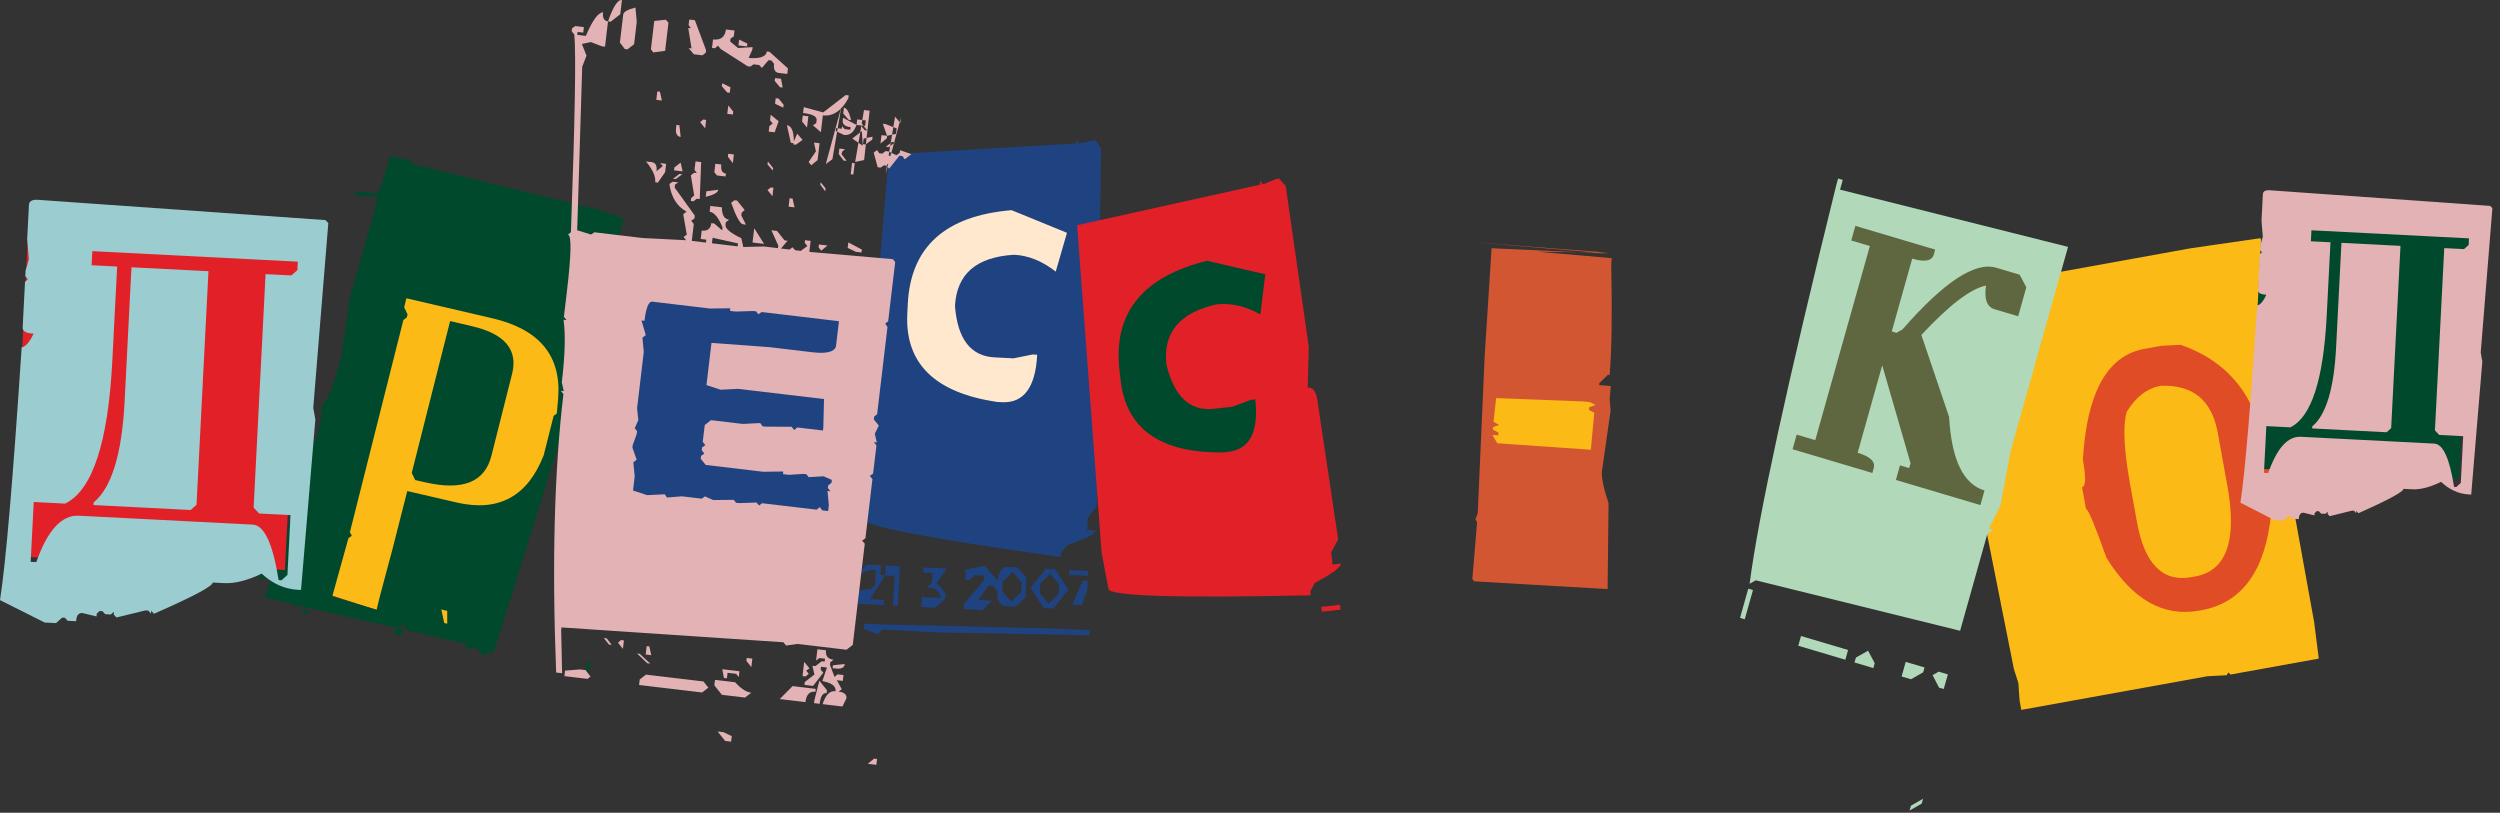 <?xml version="1.0" encoding="UTF-8"?> <svg xmlns="http://www.w3.org/2000/svg" width="243" height="79" viewBox="0 0 243 79" fill="none"><rect x="0" y="0" width="243" height="79" fill="#333333" stroke="none"/><path d="M197.967 28.647L217.208 25.168L223.154 58.056L203.913 61.535L197.967 28.647Z" fill="#E04C26"></path><path d="M193.525 27.642L193.749 27.843L195.893 27.214L212.89 24.14L219.712 23.149L220.331 24.491L221.338 23.824L221.885 23.726C221.415 27.754 220.861 30.277 220.223 31.294L220.947 33.101L221.032 33.57C220.832 33.929 220.831 34.656 221.029 35.751L220.847 35.784L221.071 35.986L222.361 45.201L222.179 45.234L222.404 45.435L222.434 46.641L224.933 60.463L225.387 64.015L216.807 65.566L216.583 65.364L216.443 65.632L214.559 65.73L196.468 69.001L196.299 68.063L196.184 66.388L195.747 65.013L191.654 44.454L191.794 44.187L191.611 44.219L191.666 43.483L189.176 28.67L191.928 28.173L193.525 27.642ZM202.377 47.361L202.759 49.472C202.948 49.438 203.609 51.014 204.742 54.201C207.247 58.27 210.26 59.986 213.781 59.35L213.964 59.317C217.957 58.595 220.221 55.44 220.757 49.852C220.938 48.769 220.894 47.485 220.625 45.999L220.201 43.653C219.261 38.453 216.511 35.074 211.953 33.516L210.089 33.611L208.43 33.911C204.828 34.562 202.837 38.152 202.457 44.681C202.768 46.401 202.741 47.295 202.377 47.361ZM210.019 37.5C213.145 37.378 214.995 38.901 215.568 42.068L216.501 47.23C217.462 52.547 216.419 55.481 213.37 56.032L213.006 56.098C210.213 56.603 208.449 54.823 207.714 50.756L207.035 47.003C206.439 43.706 206.333 41.383 206.716 40.035C207.596 38.584 208.697 37.739 210.019 37.5Z" fill="#FBBA16"></path><path d="M88.402 15.976L105.562 16.853L103.809 51.144L86.65 50.267L88.402 15.976Z" fill="#FFE8CE"></path><path d="M104.643 13.567L104.879 13.96L106.263 13.65L106.519 13.663L107.034 14.473L106.762 30.261L106.028 34.163C106.568 34.191 106.811 34.733 106.757 35.79L106.607 49.189L105.736 50.331L105.675 51.514L106.486 51.556C106.468 51.898 105.538 52.38 103.696 53.002L103.123 53.757L103.104 54.136C90.194 52.342 83.757 51.096 83.793 50.396L83.697 46.832L86.414 15.008L104.623 13.946L104.643 13.567ZM95.704 54.989L96.996 56.487C97.045 55.535 97.375 55.074 97.986 55.106L98.903 55.153L99.771 56.159L99.674 58.057L98.708 58.97L97.791 58.923C97.18 58.892 96.898 58.4 96.947 57.447L96.524 56.934L96.076 56.911L95.085 58.315L96.45 58.385L95.484 59.298L93.671 59.205L93.696 58.714L95.631 56.418L95.655 55.949L94.738 55.902L94.266 56.348L93.818 56.325L93.867 55.365L95.704 54.989ZM97.465 56.511L97.416 57.471L98.284 58.478L99.25 57.565L99.299 56.605L98.431 55.598L97.465 56.511ZM101.655 55.293L102.572 55.34L103.84 57.307L102.376 59.157L101.459 59.111L100.171 57.12L101.655 55.293ZM101.112 56.698L101.063 57.658L101.931 58.665L102.897 57.752L102.946 56.792L102.078 55.785L101.112 56.698ZM103.937 55.41L105.771 55.504L105.747 55.972L103.913 55.879L103.937 55.41ZM84.27 54.875L85.635 54.944L85.586 55.904L86.034 55.927L84.546 58.246L85.911 58.316L85.886 58.807L83.156 58.668L83.181 58.176C83.214 57.536 83.686 57.24 84.596 57.286L85.067 56.84L85.14 55.411L84.692 55.389L83.304 55.788L84.27 54.875ZM86.083 54.967L87.469 55.038L87.273 58.878L86.803 58.854L86.951 55.974L86.034 55.927L86.083 54.967ZM89.751 55.155L92.033 55.271L91.043 56.653L91.911 57.66L91.886 58.151L90.92 59.064L89.555 58.995L89.604 58.035L91.417 58.127C91.449 57.487 91.011 57.144 90.101 57.098L90.595 56.63L90.643 55.693L89.726 55.646L89.751 55.155ZM105.252 56.44L105.722 56.464L105.674 57.401L105.13 58.828L104.213 58.781L105.252 56.44ZM88.19 30.476C87.942 35.313 90.854 38.178 96.924 39.07L97.372 39.093C99.505 39.202 100.652 37.664 100.815 34.479L100.367 34.456L98.509 34.831L96.675 34.737C94.357 34.619 93.074 32.956 92.824 29.75C92.983 26.64 94.9 24.977 98.575 24.762C99.968 24.833 101.316 25.379 102.618 26.401L103.709 22.629L98.326 20.429C91.883 20.965 88.521 23.994 88.239 29.516L88.19 30.476ZM102.726 61.1L105.925 61.264L105.901 61.733L91.246 61.476L85.764 61.196L85.292 61.642L83.951 61.103L83.977 60.612L85.341 60.682L102.726 61.1Z" fill="#1F4381"></path><path d="M106.815 22.528L123.896 20.664L127.621 54.797L110.541 56.661L106.815 22.528Z" fill="#00492C"></path><path d="M122.465 17.566L122.761 17.916L124.079 17.39L124.334 17.362L124.971 18.08L127.214 33.71L127.11 37.679C127.647 37.621 127.974 38.117 128.089 39.169L130.072 52.422L129.394 53.688L129.522 54.866L130.329 54.778C130.366 55.118 129.525 55.742 127.805 56.65L127.359 57.486L127.4 57.863C114.37 58.146 107.817 57.939 107.741 57.243L107.079 53.74L104.699 21.889L122.507 17.944L122.465 17.566ZM128.426 58.988L130.251 58.789L130.302 59.256L128.476 59.455L128.426 58.988ZM108.912 36.877C109.438 41.692 112.768 44.057 118.903 43.972L119.348 43.923C121.471 43.692 122.36 41.991 122.014 38.82L121.568 38.869L119.793 39.535L117.968 39.734C115.661 39.986 114.129 38.549 113.372 35.423C113.035 32.327 114.662 30.381 118.256 29.584C119.643 29.432 121.061 29.757 122.509 30.559L122.986 26.661L117.321 25.346C111.046 26.9 108.208 30.425 108.808 35.922L108.912 36.877Z" fill="#E22028"></path><path d="M41.161 20.672L59.526 26.533L47.924 62.891L29.559 57.031L41.161 20.672Z" fill="#FBBA16"></path><path d="M21.445 55.831L21.508 55.566L22.853 55.886L22.726 56.415L21.445 55.831ZM45.77 62.498L45.988 62.546L45.843 63.135L45.148 62.978L45.77 62.498ZM47.023 63.84C46.69 63.193 45.955 62.739 44.818 62.479L39.586 61.269L39.449 60.963L39.187 61.186L29.726 59.021L29.644 59.28L30.062 59.37L29.999 59.634L29.387 59.483L29.527 58.98L28.935 58.834L28.653 59.051L28.516 58.745L25.723 58.095L27.254 53.698L27.337 53.439L27.137 53.397L26.672 54.388C26.341 54.312 26.27 53.734 26.459 52.655L27.27 52.848L27.406 53.155L29.955 44.767L30.075 44.257L29.882 44.196L29.619 44.418L29.755 44.725C29.433 45.601 29.122 45.998 28.822 45.917L28.622 45.875L28.891 45.632L28.954 45.367C28.342 45.552 27.983 45.854 27.878 46.273L27.612 45.64L27.744 45.091C28.006 45.16 28.207 44.932 28.346 44.407C29.02 44.563 29.398 44.465 29.483 44.112L29.771 43.875L29.834 43.611L29.698 43.304C29.299 43.221 29.142 43.003 29.226 42.65L29.308 42.391L30.635 42.968L31.122 41.108L31.365 39.214C31.831 39.041 32.44 37.49 33.19 34.56L34.008 28.862L36.036 21.776L36.712 19.122L35.639 19.151L34.429 18.875L34.492 18.61L36.563 18.789C36.773 18.842 37.199 17.729 37.841 15.451L37.91 15.166L39.519 15.526L39.795 15.329C39.711 15.638 39.99 15.896 40.634 16.101L41.451 16.274L41.74 16.038L41.651 16.316L58.282 20.418L60.426 21.168L60.639 21.236C58.864 28.22 54.642 42.296 47.973 63.464C47.441 63.352 47.124 63.477 47.023 63.84ZM25.218 55.677L25.931 55.576L26.255 56.227L25.085 56.226L25.218 55.677ZM57.189 64.257L57.466 64.324L57.169 65.522L56.892 65.455L57.189 64.257ZM25.85 53.096L26.526 53.246L26.462 53.511C26.162 53.429 25.949 53.654 25.822 54.183L25.604 54.135L25.85 53.096ZM43.473 60.626L43.467 59.375L42.895 59.236L43.177 60.553L43.473 60.626ZM39.105 61.642L39.32 60.768L39.082 60.714L38.441 61.189L38.296 61.778L39.105 61.642ZM36.607 59.267L36.942 57.884L38.163 53.323L39.586 47.73L44.361 48.838C48.454 49.793 51.283 48.264 52.848 44.25L53.815 40.419L54.123 40.188L54.258 38.632C54.549 34.562 52.416 31.998 47.86 30.938L39.5 28.993L39.285 29.867L39.616 30.564L39.546 30.848L39.206 31.113L34.009 51.734L34.197 52.079L33.87 52.303L32.281 58.018L36.607 59.267ZM40.022 45.963L43.752 31.205L45.889 31.711C49.073 32.45 50.367 33.995 49.773 36.346L47.762 44.315C47.117 46.869 44.965 47.723 41.305 46.877L40.353 46.66L40.022 45.963Z" fill="#00492C"></path><path d="M62.623 26.128L83.163 28.567L79.809 56.819L59.268 54.38L62.623 26.128Z" fill="#1F4381"></path><path d="M60.452 0.002L60.287 1.39L59.355 2.11L59.099 2.08C59.594 0.647 60.045 -0.046 60.452 0.002ZM61.765 0.734L61.892 2.124L61.634 4.3L60.989 4.798L60.732 4.768L60.254 4.136L60.576 1.424C60.608 1.151 61.005 0.921 61.765 0.734ZM66.997 1.899L67.542 1.963L68.629 4.874L68.599 5.126L68.276 5.376L67.442 5.277L66.928 4.672L67.216 4.707L66.899 2.718L67.156 2.749L66.933 2.435L66.997 1.899ZM58.618 1.192C58.553 1.738 58.713 2.034 59.099 2.08L58.807 4.539L58.518 4.505L57.428 4.088L56.56 4.273L57.01 5.413L56.59 6.483L56.102 22.38L57.453 22.797L57.771 22.578L62.457 23.135L66.695 23.35L66.44 23.032L66.759 22.814L66.41 20.822L66.732 20.573C65.795 20.056 65.24 19.159 65.067 17.881L65.385 17.663L65.931 17.728L65.612 17.946L65.578 18.23L67.533 20.956L67.499 21.239L67.181 21.457L67.436 21.776L67.241 23.415L68.621 23.579L68.655 23.295L68.109 23.23L68.207 22.411C68.763 22.477 69.073 22.236 69.138 21.69L69.427 21.724L70.194 22.391L70.228 22.107C69.843 21.145 69.426 20.637 68.977 20.584L69.044 20.016L70.168 20.149C70.166 20.895 70.4 21.296 70.871 21.352L70.548 21.601L70.518 21.854C70.476 22.211 70.989 22.645 72.056 23.155L72.248 24.009L74.239 23.958L75.62 24.122L75.649 23.87L74.98 22.383L75.525 22.448L76.262 23.367L76.551 23.401L75.908 24.156L76.743 24.255L77.029 24.034L77.288 24.32L77.834 24.385L78.475 23.918L78.22 23.599L78.25 23.347L78.796 23.412L78.668 24.484L86.786 25.192L87.013 25.475L86.332 31.213L86.041 31.467L86.264 31.781L85.257 40.263L84.971 40.485L84.937 40.768L85.419 41.369L85.033 42.155L85.224 43.009L84.936 42.974L85.191 43.293L84.865 46.036L84.546 46.254L84.801 46.572L84.12 52.31L83.797 52.56L84.056 52.846L82.888 62.684L82.279 63.155L77.529 62.591L76.404 62.746L76.149 62.428L54.578 60.986L54.545 61.269L54.636 65.437L54.058 65.368C53.643 54.789 53.879 45.767 54.765 38.305L54.51 37.987L54.799 38.021L54.607 37.167C54.922 34.519 54.978 32.49 54.777 31.08L55.066 31.114L54.81 30.796L55.102 28.337C55.534 24.7 55.568 22.86 55.204 22.817L55.495 22.564C55.889 11.569 55.998 5.165 55.823 3.354L55.568 3.036L55.601 2.752L55.92 2.534L56.755 2.633L56.691 3.169L56.145 3.104L56.112 3.388L56.946 3.487C57.58 1.985 58.138 1.22 58.618 1.192ZM64.716 1.916L64.975 2.202L64.65 4.945L63.492 5.096L63.269 4.781L63.595 2.038L64.716 1.916ZM70.56 2.865L71.394 2.964L71.327 3.532L71.008 3.75L70.974 4.034L71.745 4.669L73.155 4.58L73.125 4.833L72.771 5.622L73.028 5.652C73.979 5.68 74.483 5.463 74.537 5L74.794 5.031L76.587 6.65L76.524 7.187L75.689 7.087C75.325 7.044 75.176 6.749 75.241 6.203L74.986 5.885L74.697 5.85L74.054 6.606L73.795 6.319L73.249 6.254L72.931 6.472L72.674 6.442L70.043 4.754L69.787 4.436L69.497 4.689L69.208 4.655L69.305 3.835C70.054 3.924 70.472 3.601 70.56 2.865ZM71.843 3.849L72.643 4.232L72.61 4.515L71.775 4.416L71.843 3.849ZM75.337 7.589L75.914 7.658L76.074 8.508L75.817 8.478L75.303 7.873L75.337 7.589ZM82.204 9.236L82.493 9.27L82.459 9.554C81.793 10.775 80.968 11.328 79.984 11.211L79.789 12.85L79.022 12.184L79.341 11.966L79.375 11.682C79.417 11.325 78.978 11.091 78.058 10.982L78.126 10.414L80.018 10.927L82.204 9.236ZM70.199 8.098L71 8.481L70.936 9.017L70.679 8.987L70.165 8.382L70.199 8.098ZM75.397 9.547L75.686 9.581L76.168 10.182L76.134 10.466L75.334 10.083L75.397 9.547ZM81.942 11.443L83.258 12.143C83 12.858 82.592 13.183 82.036 13.117L81.235 12.734L81.269 12.45L81.815 12.515L81.845 12.263L82.103 12.549L82.649 12.614L82.679 12.362C82.123 12.296 81.867 12.074 81.912 11.695L81.942 11.443ZM83.322 11.607L84.156 11.706L84.093 12.242L83.258 12.143L83.322 11.607ZM78.028 11.234L78.574 11.299L78.443 12.403L77.961 11.802L78.028 11.234ZM74.914 11.152L75.684 11.787L75.297 12.86L74.719 12.792L74.783 12.256L75.105 12.006L74.85 11.688L74.914 11.152ZM83.772 12.748L83.864 14.165L82.841 13.468L83.772 12.748ZM76.485 12.17C76.913 12.221 77.138 12.706 77.159 13.625L77.125 13.909L76.868 13.878L76.485 12.17ZM87.491 14.596L88.585 14.982L87.939 15.481L87.716 15.166L87.427 15.132L86.432 16.389L86.173 16.102L85.916 16.072L85.598 16.29L85.309 16.255L84.924 14.835L85.247 14.585L85.47 14.9L85.759 14.934L86.081 14.684L86.338 14.715L87.139 15.098L87.461 14.848L87.491 14.596ZM79.117 13.857L79.662 13.922L79.468 15.562L78.855 16.065L78.599 15.747L79.308 14.712L79.117 13.857ZM81.586 14.438L82.132 14.503L81.841 14.757L81.811 15.009L82.29 15.641L82.001 15.607L81.523 14.975L81.586 14.438ZM83.992 15.556L83.959 15.839L84.529 10.759L83.984 10.694L83.124 15.74L83.992 15.556ZM80.91 15.477L81.769 10.431L80.268 15.945L80.91 15.477ZM86.076 16.922L87.577 11.409L87.513 11.945L86.999 11.34L86.076 16.922ZM82.026 10.462C82.304 10.495 82.538 10.896 82.729 11.664L82.472 11.634L81.959 11.029L82.026 10.462ZM63.889 8.884L64.146 8.914L64.337 9.769L63.792 9.704L63.889 8.884ZM70.79 10.247L71.272 10.848L71.238 11.132L70.693 11.067L70.79 10.247ZM83.307 11.733L83.564 11.764L84.301 12.682L84.044 12.652L83.307 11.733ZM85.81 12.03L86.067 12.061L87.157 12.478L87.093 13.014L86.225 13.199L85.81 12.03ZM85.679 13.134L86.225 13.199L86.195 13.451L85.582 13.954L85.679 13.134ZM84.815 13.287L84.781 13.571L84.14 14.038L83.883 14.008L83.947 13.472L84.815 13.287ZM68.637 11.654L68.54 12.474L68.058 11.873L68.349 11.62L68.637 11.654ZM86.707 13.799L86.996 13.834L86.387 14.305L86.098 14.271L86.707 13.799ZM77.494 12.993L78.008 13.598L77.367 14.065L77.11 14.035L77.14 13.783L77.494 12.993ZM65.748 12.142L66.037 12.177L66.162 13.311C65.799 13.268 65.649 12.973 65.714 12.426L65.748 12.142ZM86 15.091L86.835 15.19L86.737 16.009L86.192 15.945L86 15.091ZM82.82 15.832L83.077 15.863L82.946 16.966L82.689 16.936L82.82 15.832ZM70.785 14.947L71.331 15.011L71.23 15.863L70.751 15.23L70.785 14.947ZM74.635 15.692L75.145 16.328L75.115 16.58L74.601 15.975L74.635 15.692ZM67.605 15.688L68.151 15.753L68.017 19.35L67.728 19.316L67.405 19.566L67.148 19.535L67.182 19.251L67.473 18.998L67.152 17.041L67.474 16.792L67.731 16.822L67.508 16.508L67.605 15.688ZM69.531 15.917L70.109 15.986C70.044 16.532 70.193 16.827 70.557 16.87L70.523 17.154L69.689 17.055L69.433 16.737L69.531 15.917ZM66.159 15.804L66.351 16.659L65.516 16.559L65.55 16.276L66.159 15.804ZM62.788 15.692L63.333 15.757C63.718 15.802 63.879 16.099 63.814 16.645L64.427 16.142L64.168 15.856L64.746 15.924L64.648 16.744L63.943 17.748L63.686 17.717C63.751 17.171 63.452 16.495 62.788 15.692ZM79.766 17.708L80.248 18.308L80.214 18.592L79.736 17.96L79.766 17.708ZM66.028 16.908L66.317 16.942L65.676 17.41L65.419 17.379L66.028 16.908ZM75.177 18.25L75.08 19.07L74.598 18.469L74.921 18.22L75.177 18.25ZM69.817 18.445C69.784 18.718 69.377 18.947 68.596 19.131L68.659 18.595L69.817 18.445ZM76.749 19.268L77.038 19.302L77.23 20.156L76.652 20.088L76.749 19.268ZM71.645 19.493L72.382 20.412L72.092 20.666L72.058 20.949L72.506 21.834L72.217 21.8C71.939 21.767 71.555 21.071 71.066 19.712L71.388 19.463L71.645 19.493ZM73.311 22.185L74.269 23.706L73.146 23.573L73.311 22.185ZM82.456 23.559L83.773 24.259L83.739 24.543L83.193 24.478L82.393 24.095L82.456 23.559ZM79.6 23.763L80.435 23.862L79.822 24.365L79.567 24.047L79.6 23.763ZM69.263 23.111L69.199 23.648L71.702 23.945L71.736 23.661L69.263 23.111ZM68.999 29.987L63.415 29.324C63.051 29.281 62.793 29.9 62.641 31.183L62.352 31.148L62.769 32.573L62.446 32.822L62.574 34.212L61.923 39.699L62.048 40.833L61.694 41.622L61.921 41.905L61.888 42.188L61.5 43.262L61.47 43.514L61.884 44.682L61.562 44.932L61.69 46.322L61.529 47.678L62.907 48.129L64.61 48.044L64.833 48.358L66.279 48.242L68.204 48.47L68.523 48.252L69.328 48.604L71.316 48.584L71.542 48.867L71.831 48.901L73.53 48.847L73.789 49.133L74.076 48.912L79.371 49.54L79.694 49.291L79.917 49.605L80.495 49.674L80.562 49.106L80.434 47.716L80.723 47.75L80.468 47.432L80.498 47.18L80.82 46.931L80.854 46.647L80.05 46.295L78.608 46.38L78.381 46.097L78.092 46.063L76.682 46.151L76.104 46.083L76.134 45.831L74.178 45.854L68.594 45.191L68.112 44.59L68.145 44.306L68.464 44.089L68.209 43.77L68.243 43.487L68.562 43.269L68.306 42.951L68.501 41.311L69.111 40.84L72.192 41.206L73.894 41.12L74.117 41.434L74.406 41.469L76.943 41.482L77.198 41.8L77.489 41.547L79.992 41.844L80.026 41.56L80.095 38.787L71.75 37.796L70.048 37.881L68.669 37.43L69.156 33.331L74.77 33.742L78.943 34.237C80.312 34.4 81.083 34.214 81.254 33.68L81.546 31.221L74.036 30.329L73.718 30.547L73.491 30.264L73.202 30.23L71.503 30.284L70.957 30.219L70.987 29.967L68.999 29.987ZM79.453 63.108L80.287 63.207C80.223 63.753 80.468 64.059 81.025 64.126L80.702 64.375L80.672 64.627L81.119 65.799L81.409 65.546L81.987 65.615L81.92 66.182L81.342 66.114L81.822 67.002L81.504 67.22C82.06 67.286 82.316 67.508 82.271 67.887L81.884 68.672L79.959 68.444C80.24 67.539 80.658 67.12 81.215 67.186C81.272 66.702 80.844 66.374 79.932 66.202L80.382 64.881L79.804 64.812L79.77 65.096L80.029 65.382L79.03 66.671L78.195 66.572L78.229 66.288L79.161 65.567L78.969 64.713L79.258 64.747L79.868 64.276L80.156 64.31L80.19 64.026L79.645 63.962L79.322 64.211L79.453 63.108ZM82.114 64.543C82.072 64.9 81.772 65.046 81.216 64.98L80.927 64.945L80.961 64.662L82.114 64.543ZM58.687 62.017L58.976 62.051L59.454 62.684L59.197 62.653L58.687 62.017ZM60.645 62.249L60.547 63.069L60.066 62.468L60.356 62.215L60.645 62.249ZM78.169 64.33L78.679 64.966L78.36 65.184L78.615 65.502L78.293 65.752L78.004 65.717L78.169 64.33ZM62.858 62.8L63.114 62.831L63.306 63.685L62.761 63.62L62.858 62.8ZM72.583 63.955L73.128 64.019L73.031 64.839L72.549 64.238L72.583 63.955ZM61.926 63.521L62.183 63.551L63.209 64.504L62.92 64.47L61.926 63.521ZM70.207 65.047L71.876 65.246L71.809 65.813L71.553 65.495L70.719 65.396L70.655 65.932L70.367 65.898L70.207 65.047ZM79.643 66.168L80.38 67.087L80.347 67.371C79.983 67.327 79.757 67.674 79.67 68.409L79.124 68.344L79.158 68.061L79.643 66.168ZM77.042 66.69L79.289 66.957L79.255 67.241C78.699 67.175 78.377 67.51 78.29 68.245L75.786 67.948L77.042 66.69ZM69.498 66.082L71.456 66.315C72.012 66.935 72.536 67.275 73.028 67.333L72.418 67.804L70.172 67.537L69.435 66.618L69.498 66.082ZM62.789 65.574L68.373 66.237L68.855 66.838L68.246 67.309L62.116 66.581L62.18 66.045L62.789 65.574ZM56.372 65.068L56.918 65.132L57.396 65.765L57.109 65.987L54.862 65.72L54.926 65.184L56.372 65.068ZM69.749 71.1L70.326 71.169L71.127 71.552L71.064 72.088L70.486 72.019L69.749 71.1ZM84.961 73.738L85.25 73.772L85.182 74.34L84.348 74.241L84.961 73.738Z" fill="#E3B2B5"></path><path d="M2.784 21.672L29.347 23.03L27.692 55.408L1.129 54.05L2.784 21.672Z" fill="#E22028"></path><path d="M3.668 19.421L31.644 21.395L31.912 21.691L30.448 39.652L30.653 40.772L29.26 57.344L28.978 57.33C27.673 57.263 26.493 56.739 25.437 55.757C24.041 56.425 22.825 56.733 21.789 56.68L20.68 56.623C20.661 56.985 18.755 57.997 14.962 59.659L14.694 59.363L14.679 59.645L14.411 59.349L14.129 59.334L11.322 60.018L11.053 59.742L11.068 59.46L10.771 59.728L10.226 59.7L9.958 59.404L9.676 59.389L9.399 59.657L9.386 59.919L8.007 59.586C7.63 59.567 7.428 59.832 7.4 60.382L6.573 60.34L6.305 60.044L6.042 60.031L5.449 60.565L4.339 60.508L0 58.33C0.557 54.821 1.259 46.633 2.105 33.765C2.486 33.704 2.873 33.259 3.266 32.432C2.539 32.395 2.185 32.195 2.204 31.833L2.43 27.407L2.707 27.138L2.459 26.843L2.487 26.3L2.806 25.207L2.643 23.241L2.813 19.922C2.831 19.559 3.116 19.392 3.668 19.421ZM8.975 24.413L8.905 25.781L11.387 25.907L10.92 35.043C10.511 43.037 8.98 47.673 6.325 48.95L3.279 48.794L2.982 54.609L3.526 54.637C4.615 51.545 5.993 50.042 7.661 50.127L24.568 50.992C25.685 51.048 26.523 52.846 27.084 56.385L27.366 56.4L27.939 55.884L28.236 50.069L25.19 49.914L24.653 49.342L25.813 26.645L28.314 26.773L28.907 26.258L28.949 25.433L8.975 24.413ZM12.779 25.979L20.264 26.361L19.104 49.058L18.532 49.573L9.09 49.091L9.103 48.829C10.848 47.412 11.851 44.135 12.114 38.997L12.779 25.979Z" fill="#9BCCD0"></path><path d="M219.928 20.251L240.293 21.292L239.001 46.562L218.636 45.522L219.928 20.251Z" fill="#00492C"></path><path d="M220.607 18.493L242.055 20.014L242.26 20.245L241.125 34.264L241.282 35.138L240.202 48.072L239.986 48.061C238.985 48.01 238.081 47.602 237.272 46.836C236.201 47.359 235.269 47.6 234.475 47.559L233.624 47.516C233.61 47.798 232.148 48.59 229.238 49.889L229.033 49.659L229.021 49.879L228.816 49.648L228.6 49.636L226.448 50.172L226.241 49.957L226.253 49.737L226.025 49.946L225.607 49.924L225.402 49.694L225.185 49.682L224.973 49.892L224.963 50.096L223.906 49.837C223.617 49.823 223.462 50.03 223.44 50.459L222.806 50.427L222.6 50.196L222.399 50.185L221.944 50.603L221.093 50.56L217.768 48.862C218.197 46.124 218.741 39.733 219.399 29.689C219.691 29.641 219.988 29.294 220.29 28.648C219.733 28.62 219.462 28.464 219.476 28.182L219.653 24.727L219.865 24.517L219.675 24.287L219.697 23.863L219.942 23.009L219.819 21.476L219.951 18.885C219.966 18.602 220.184 18.471 220.607 18.493ZM224.673 22.385L224.618 23.453L226.521 23.55L226.157 30.68C225.838 36.92 224.66 40.539 222.624 41.537L220.288 41.418L220.056 45.956L220.474 45.978C221.311 43.564 222.368 42.39 223.647 42.455L236.609 43.118C237.465 43.162 238.107 44.564 238.534 47.326L238.751 47.337L239.19 46.934L239.422 42.396L237.087 42.276L236.675 41.83L237.581 24.116L239.499 24.214L239.953 23.812L239.986 23.168L224.673 22.385ZM227.588 23.605L233.327 23.898L232.421 41.613L231.982 42.015L224.743 41.645L224.754 41.441C226.092 40.334 226.864 37.776 227.069 33.766L227.588 23.605Z" fill="#E3B2B5"></path><path d="M180.768 19.31L199.891 24.995L192.935 49.733L173.813 44.047L180.768 19.31Z" fill="#5E6740"></path><path d="M178.662 17.351L179.119 17.487L178.853 18.434L201.015 23.996L195.436 43.838L194.435 49.159L193.312 51.391L193.769 51.527L193.179 51.864L190.523 61.312L170.655 56.406L170.064 56.744C170.878 50.324 173.699 37.351 178.528 17.824L178.662 17.351ZM180.342 21.955L179.942 23.375L181.751 23.913L176.444 42.784L174.636 42.247L174.237 43.667L181.993 45.973L182.126 45.5C182.303 44.868 181.782 44.371 180.562 44.009L182.952 35.508L185.706 45.025L185.573 45.498L184.68 45.233L184.28 46.653L192.494 49.095L192.893 47.675C190.831 47.062 189.684 44.676 189.452 40.519L186.756 32.559C189.462 29.65 191.557 28.05 193.04 27.758C192.845 29.068 193.125 29.835 193.88 30.06L196.167 30.74L196.96 27.922L196.311 26.703L194.024 26.022C191.976 25.413 188.943 27.411 184.926 32.015L184.335 32.353L183.878 32.217L185.868 25.137C187.088 25.5 187.787 25.365 187.965 24.734L188.098 24.261L180.342 21.955ZM169.931 57.217L170.389 57.353L169.59 60.194L169.132 60.058L169.931 57.217ZM181.575 63.244L182.223 64.463L182.09 64.937L180.26 64.393L180.393 63.919L181.575 63.244ZM185.235 64.332L187.065 64.877L186.932 65.35L185.75 66.025L184.835 65.753L185.235 64.332ZM189.331 65.55L188.931 66.971L188.474 66.835L187.847 65.622L188.437 65.285L189.331 65.55ZM175.058 61.82L179.633 63.18L179.367 64.127L174.792 62.767L175.058 61.82ZM186.924 77.637L186.791 78.11L185.609 78.785L185.743 78.312L186.924 77.637Z" fill="#B1D8B9"></path><path d="M147.241 37.773L151.236 37.977L150.929 43.969L146.935 43.765L147.241 37.773Z" fill="#FBBA16"></path><path d="M146.743 32.374L152.784 32.834L149.638 32.789L152.916 33.073L152.894 33.36C152.941 35.48 152.919 37.08 152.827 38.161L152.745 38.157L152.378 38.515L152.373 38.604L152.878 38.643L152.827 39.222L152.871 39.704L152.489 42.367C152.466 42.64 152.563 43.099 152.781 43.744L152.74 47.486L152.659 47.482L146.892 47.147L146.815 47.047L147.024 44.559L146.947 44.459L147.05 44.177L147.353 37.327L147.654 32.64L152.905 32.881L146.743 32.374ZM147.854 39.167L147.74 40.201L147.986 40.337L147.721 40.426L147.715 40.542L147.955 40.671L147.949 40.787L147.697 40.774L147.904 41.134L152.003 41.419L152.154 39.811L151.921 39.682L151.934 39.567L152.213 39.465L151.952 39.342L151.7 39.315L147.854 39.167Z" fill="#D35632"></path><path d="M144.848 35.625L155.705 38.706L154.849 45.672L144.728 49.027L144.848 35.625Z" fill="#FBBA16"></path><path d="M142.963 23.536L156.366 24.557L149.385 24.46L156.658 25.092L156.61 25.731C156.712 30.462 156.661 34.034 156.457 36.447L156.275 36.438L155.46 37.236L155.45 37.434L156.569 37.522L156.457 38.815L156.554 39.889L155.704 45.834C155.652 46.443 155.868 47.467 156.352 48.907L156.259 57.259L156.077 57.25L143.283 56.504L143.112 56.281L143.578 50.729L143.407 50.507L143.636 49.877L144.312 34.589L144.983 24.128L156.634 24.663L142.963 23.536ZM145.423 38.694L145.168 41.003L145.715 41.306L145.127 41.505L145.114 41.764L145.646 42.051L145.633 42.31L145.073 42.281L145.533 43.084L154.628 43.717L154.963 40.129L154.446 39.843L154.474 39.584L155.093 39.356L154.515 39.082L153.956 39.023L145.423 38.694Z" fill="#D35632"></path></svg> 